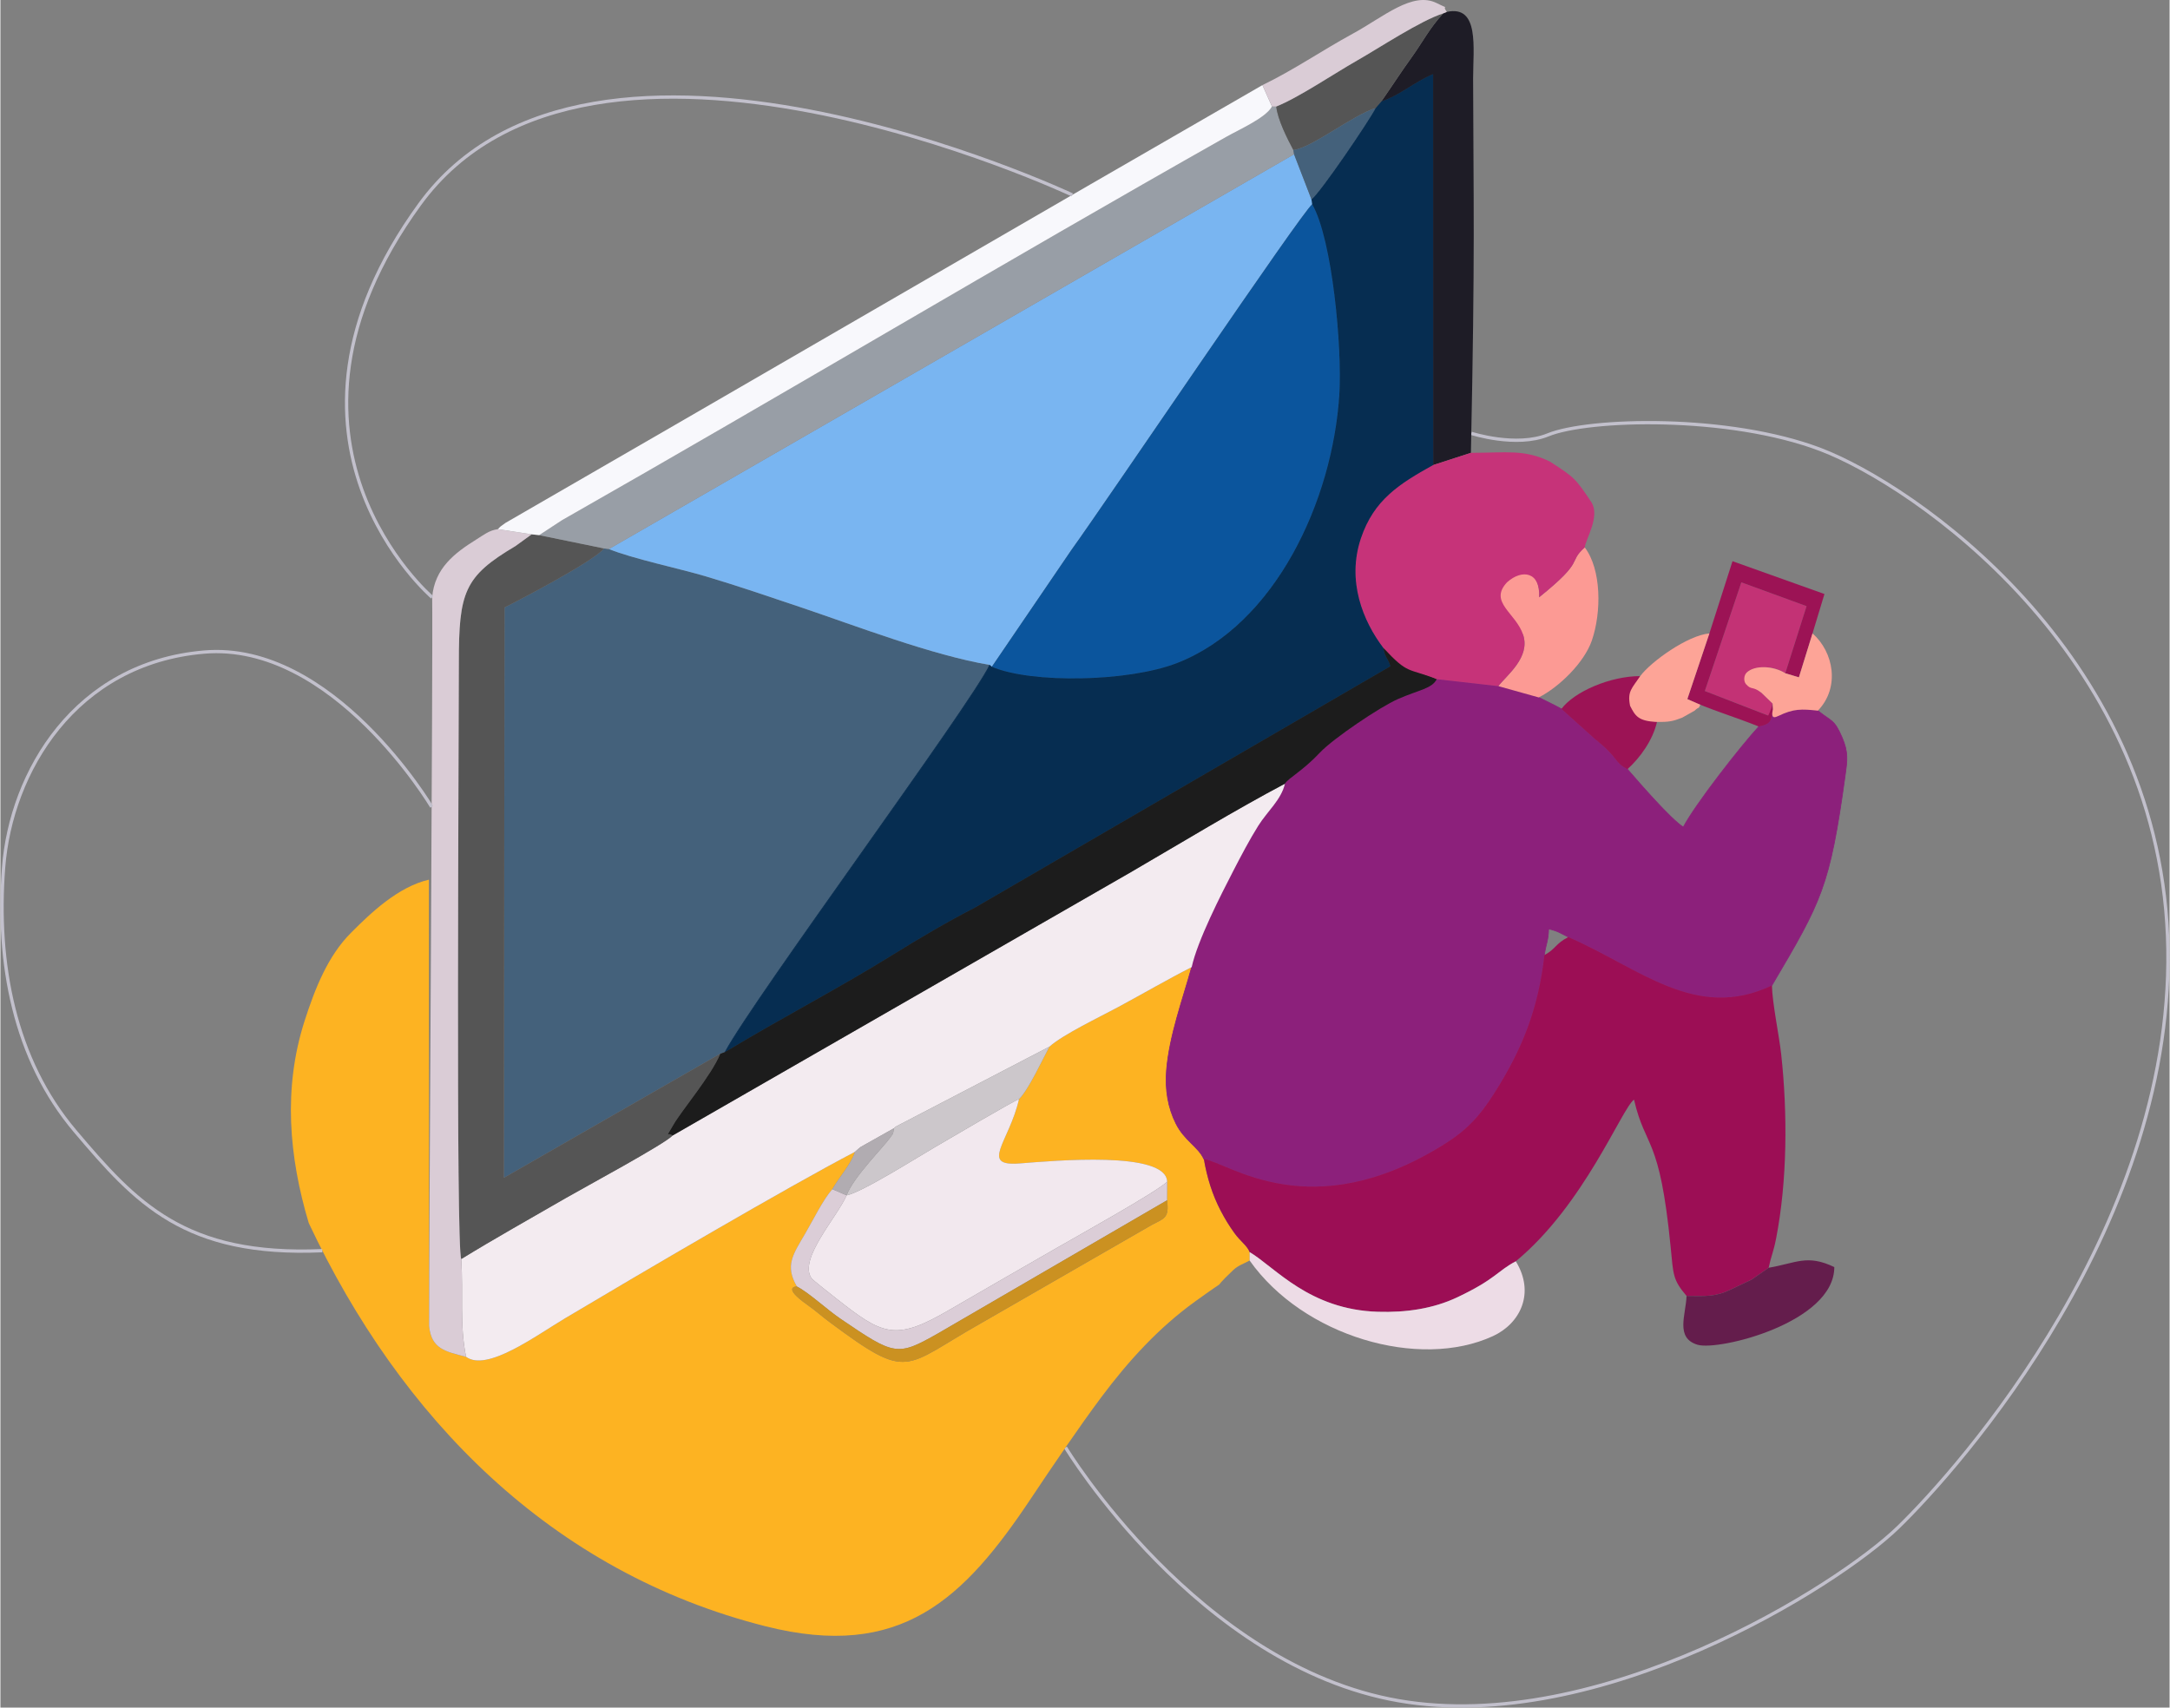 <svg xmlns="http://www.w3.org/2000/svg" xmlns:xlink="http://www.w3.org/1999/xlink" xmlns:xodm="http://www.corel.com/coreldraw/odm/2003" xml:space="preserve" width="1000px" height="787px" style="shape-rendering:geometricPrecision; text-rendering:geometricPrecision; image-rendering:optimizeQuality; fill-rule:evenodd; clip-rule:evenodd" viewBox="0 0 678.904 534.501"><rect x="0" y="0" width="678.904" height="534.501" fill="#808080" stroke="none"/> <defs> <style type="text/css"> .str0 {stroke:#C2C0CC;stroke-width:1.028;stroke-miterlimit:22.926} .str2 {stroke:#062D51;stroke-width:0.222;stroke-miterlimit:22.926} .str1 {stroke:#8C207B;stroke-width:0.222;stroke-miterlimit:22.926} .fil0 {fill:none} .fil4 {fill:#062D51} .fil8 {fill:#0B559D} .fil12 {fill:#1C1C1C} .fil15 {fill:#1E1C26} .fil3 {fill:#44617B} .fil9 {fill:#555555} .fil19 {fill:#641D4C} .fil5 {fill:#79B5F1} .fil2 {fill:#8C207B} .fil10 {fill:#989EA6} .fil6 {fill:#9C0E55} .fil22 {fill:#9C1355} .fil25 {fill:#B1ACB1} .fil26 {fill:#BBB9C6} .fil20 {fill:#C33275} .fil27 {fill:#C63379} .fil23 {fill:#CB9121} .fil21 {fill:#CCC7CB} .fil13 {fill:#DACCD6} .fil18 {fill:#DBCDD7} .fil16 {fill:#EDDCE6} .fil11 {fill:#F2E8EE} .fil7 {fill:#F3EBF0} .fil14 {fill:#F8F8FC} .fil17 {fill:#FC9A94} .fil24 {fill:#FDA497} .fil1 {fill:#FDB322} </style> </defs> <g id="Capa_x0020_1">  <path class="fil0 str0" d="M333.352 453.072c0,0 41.434,68.389 104.295,79.296 62.861,10.907 137.256,-35.806 156.287,-54.261 19.031,-18.454 87.918,-95.733 84.328,-185.122 -3.589,-89.389 -79.671,-141.231 -108.549,-152.25 -28.879,-11.019 -72.754,-9.762 -85.353,-4.614 -9.944,4.065 -24.003,-0.478 -24.003,-0.478"></path> <path class="fil1" d="M239.532 509.07c42.338,10.676 61.973,-8.461 83.058,-40.096 6.481,-9.725 15.043,-22.351 21.901,-31.54 8.504,-11.395 17.976,-21.794 29.504,-30.104 12.716,-9.165 3.272,-1.616 11.83,-9.756 1.569,-1.492 3.239,-1.961 5.152,-3.008l0.002 -2.64c-0.746,-1.986 -2.928,-3.391 -4.757,-5.946 -1.821,-2.545 -2.945,-4.402 -4.329,-7.05 -2.546,-4.876 -4.238,-10.249 -5.245,-16.147 -1.718,-3.818 -6.035,-5.746 -8.699,-11.026 -2.532,-5.019 -3.487,-10.731 -2.975,-16.836 0.908,-10.839 5.058,-22.054 7.863,-32.185 -7.684,3.905 -14.996,8.187 -23.046,12.522 -5.929,3.193 -17.268,8.596 -21.469,12.366 -2.344,4.374 -6.5,13.402 -9.526,16.445 -3.072,13.408 -12.474,21.104 0.234,20.106 10.823,-0.85 45.853,-4.031 46.134,5.73l-0.036 5.802c0.746,5.57 -0.854,5.657 -4.776,7.714l-53.483 30.787c-24.466,13.782 -22.157,18.37 -47.232,-0.269 -2.86,-2.126 -4.377,-3.587 -6.945,-5.395 -8.418,-5.925 -3.422,-5.834 -3.415,-5.845 -3.833,-6.597 -1.221,-10.028 2.654,-16.664 2.434,-4.168 5.582,-10.594 8.442,-13.81 2.343,-4.052 5.826,-7.764 7.093,-11.681 -21.692,11.366 -66.814,37.851 -90.667,52.064 -9.235,5.503 -24.538,16.893 -31.059,12.104 -6.434,-1.675 -10.849,-2.405 -11.565,-9.601l-0.07 -139.761c-9.676,2.252 -18.181,10.4 -24.431,16.679 -7.136,7.17 -11.166,17.2 -14.506,27.631 -6.719,20.983 -4.875,42.396 1.333,63.178 28.668,60.861 75.679,109.248 143.031,126.232z"></path> <path class="fil2 str1" d="M402.027 245.309c-1.16,5.032 -5.471,8.594 -8.348,13.165 -2.68,4.256 -5.485,9.597 -7.714,13.915 -3.983,7.715 -11.308,22.02 -13.128,30.347 -2.805,10.131 -6.955,21.346 -7.863,32.185 -0.512,6.105 0.443,11.817 2.975,16.836 2.664,5.28 6.981,7.208 8.699,11.026 8.067,1.25 33.365,21.332 74.845,-4.378 7.419,-4.599 11.338,-8.863 15.885,-15.972 9.018,-14.105 13.958,-26.86 15.838,-43.446 0.53,-3.69 1.258,-4.462 1.342,-8.221 2.973,0.692 3.748,1.359 6.167,2.547 22.396,9.733 39.907,26.477 63.718,15.139 15.621,-26.493 18.091,-30.73 22.929,-65.699 0.64,-4.626 1.079,-7.211 -0.98,-11.96 -2.493,-5.751 -3.21,-4.82 -7.56,-8.343 -5.182,-0.568 -7.654,-0.628 -12.333,1.638 -2.264,-1.868 -1.46,3.421 -1.75,-2.091 -0.521,4.144 -0.863,4.585 -4.416,5.426 -5.388,5.821 -19.786,24.203 -23.638,31.483 -4.19,-2.805 -13.365,-13.412 -17.471,-18.135 -4.496,-2.379 -2.15,-3.004 -10.331,-9.58l-10.334 -9.283c-2.258,-1.276 -4.748,-2.411 -7.084,-3.602l-12.654 -3.538 -19.253 -2.182c-1.599,3.018 -5.307,3.245 -12.137,6.221 -5.63,2.454 -20.352,12.407 -24.468,16.794 -5.42,5.777 -9.868,7.943 -10.936,9.708z"></path> <path class="fil3" d="M225.307 329.824l1.522 -0.533c9.147,-16.981 76.767,-108.419 82.834,-121.152 -18.172,-3.055 -41.913,-12.248 -59.378,-18.123 -9.586,-3.224 -19.484,-6.619 -29.482,-9.596 -8.241,-2.453 -23.071,-5.563 -30.351,-8.565l-1.527 -0.183c-3.182,3.986 -26.866,16.354 -31.144,18.473l-0.211 178.532 67.737 -38.853z"></path> <path class="fil4 str2" d="M432.183 31.762l-1.752 2.048c-2.16,4.172 -17.393,26.624 -20.102,28.599l0.221 1.547c6.302,10.899 9.388,44.946 8.502,59.322 -2.062,33.462 -20.045,72.207 -50.691,84.209 -15.383,6.025 -45.843,6.462 -58.058,1.207l-0.64 -0.555c-6.067,12.733 -73.687,104.171 -82.834,121.152 17.16,-10.397 35.326,-19.793 52.203,-30.271 8.272,-5.135 17.054,-10.343 26.117,-15.006l129.886 -75.466c-1.02,-3.221 -1.44,-1.869 -2.236,-5.796 -6.298,-8.315 -11.485,-20.871 -6.971,-34.271 4.072,-12.085 12.063,-17.038 22.608,-22.917l-0.034 -122.368c-6.027,2.516 -10.254,6.581 -16.219,8.566z"></path> <path class="fil5" d="M190.452 171.855c7.28,3.002 22.11,6.112 30.351,8.565 9.998,2.977 19.896,6.372 29.482,9.596 17.465,5.875 41.206,15.068 59.378,18.123l0.64 0.555 24.858 -36.498c11.903,-16.56 72.168,-105.874 75.389,-108.24l-0.221 -1.547 -5.45 -14.12 -214.427 123.566z"></path> <path class="fil6" d="M483.216 298.987c-1.88,16.586 -6.82,29.341 -15.838,43.446 -4.547,7.109 -8.466,11.373 -15.885,15.972 -41.48,25.71 -66.778,5.628 -74.845,4.378 1.007,5.898 2.699,11.271 5.245,16.147 1.384,2.648 2.508,4.505 4.329,7.05 1.829,2.555 4.011,3.96 4.757,5.946 8.082,4.844 18.639,18.021 40.147,18.69 8.758,0.272 17.251,-0.944 24.837,-4.531 12.023,-5.686 12.487,-8.198 18.318,-11.271 21.476,-17.748 33.105,-47.755 36.998,-50.607 3.662,15.721 8.017,10.925 11.462,46.091 0.867,8.854 0.66,10.252 4.982,15.356 6.074,0.082 9.204,0.295 14.076,-2.119 2.118,-1.05 4.542,-2.122 6.282,-2.989l5.335 -3.711c0.779,-3.68 1.506,-4.875 2.341,-9.179 3.508,-18.08 3.607,-39.198 1.587,-57.655 -0.651,-5.953 -2.76,-15.769 -2.901,-21.549 -23.811,11.338 -41.322,-5.406 -63.718,-15.139 -4.211,2.204 -3.7,3.546 -7.509,5.674z"></path> <path class="fil7" d="M210.29 355.492c-2.021,2.413 -28.297,16.605 -33.152,19.417 -11.032,6.389 -22.652,12.868 -32.909,19.197 0.697,10.874 -0.565,20.474 1.511,30.606 6.521,4.789 21.824,-6.601 31.059,-12.104 23.853,-14.213 68.975,-40.698 90.667,-52.064l1.167 -1.035c0.157,-0.124 0.422,-0.345 0.598,-0.476l10.426 -5.864c0.172,-0.198 0.453,-0.421 0.585,-0.525l48.08 -25.02c4.201,-3.77 15.54,-9.173 21.469,-12.366 8.05,-4.335 15.362,-8.617 23.046,-12.522 1.82,-8.327 9.145,-22.632 13.128,-30.347 2.229,-4.318 5.034,-9.659 7.714,-13.915 2.877,-4.571 7.188,-8.133 8.348,-13.165 -15.665,8.289 -32.262,18.41 -48.26,27.716l-143.477 82.467z"></path> <path class="fil8" d="M310.303 208.694c12.215,5.255 42.675,4.818 58.058,-1.207 30.646,-12.002 48.629,-50.747 50.691,-84.209 0.886,-14.376 -2.2,-48.423 -8.502,-59.322 -3.221,2.366 -63.486,91.68 -75.389,108.24l-24.858 36.498z"></path> <path class="fil9" d="M144.229 394.106c10.257,-6.329 21.877,-12.808 32.909,-19.197 4.855,-2.812 31.131,-17.004 33.152,-19.417 -1.241,-1.444 -2.454,1.443 0.346,-3.437 2.587,-4.51 11.801,-15.282 14.671,-22.231l-67.737 38.853 0.211 -178.532c4.278,-2.119 27.962,-14.487 31.144,-18.473l-20.3 -4.161 -2.356 -0.253 -5.067 3.672c-16.086,9.51 -17.733,14.39 -17.725,36.59 0.009,26.158 -0.969,183.152 0.752,186.586z"></path> <path class="fil10" d="M168.625 167.511l20.3 4.161 1.527 0.183 214.427 -123.566 -0.226 -1.33c-2.011,-3.801 -4.864,-9.435 -5.354,-13.617l-1.321 0c-1.947,3.555 -10.09,7.117 -14.353,9.525 -69.158,39.061 -138.778,80.672 -207.839,119.959l-7.161 4.685z"></path> <path class="fil11" d="M264.844 374.167c-3.016,6.904 -15.199,20.038 -10.97,25.973 0.399,0.559 5.949,4.906 7.374,6.029 14.778,11.641 18.588,13.851 35.443,4.021 11.429,-6.665 22.638,-13.053 33.887,-19.548 5.927,-3.422 31.301,-17.531 34.586,-20.737 -0.281,-9.761 -35.311,-6.58 -46.134,-5.73 -12.708,0.998 -3.306,-6.698 -0.234,-20.106 -1.13,0.186 -22.307,12.693 -26.129,14.901 -5.207,3.007 -23.073,14.309 -27.823,15.197z"></path> <path class="fil12" d="M226.829 329.291l-1.522 0.533c-2.87,6.949 -12.084,17.721 -14.671,22.231 -2.8,4.88 -1.587,1.993 -0.346,3.437l143.477 -82.467c15.998,-9.306 32.595,-19.427 48.26,-27.716 1.068,-1.765 5.516,-3.931 10.936,-9.708 4.116,-4.387 18.838,-14.34 24.468,-16.794 6.83,-2.976 10.538,-3.203 12.137,-6.221 -3.355,-1.729 -6.214,-1.852 -9.422,-3.815 -3.207,-1.963 -4.663,-4.025 -7.347,-6.019 0.796,3.927 1.216,2.575 2.236,5.796l-129.886 75.466c-9.063,4.663 -17.845,9.871 -26.117,15.006 -16.877,10.478 -35.043,19.874 -52.203,30.271z"></path> <path class="fil13" d="M134.175 415.111c0.716,7.196 5.131,7.926 11.565,9.601 -2.076,-10.132 -0.814,-19.732 -1.511,-30.606 -1.721,-3.434 -0.743,-160.428 -0.752,-186.586 -0.008,-22.2 1.639,-27.08 17.725,-36.59l5.067 -3.672 -10.583 -1.627c-2.73,0.405 -4.216,1.663 -6.767,3.257 -6.616,4.135 -13.024,8.907 -13.787,18.077 0.273,17.223 -0.973,197.376 -0.957,228.146z"></path> <path class="fil14" d="M158.078 163.676c-0.186,0.134 -0.44,0.315 -0.617,0.448 -1.345,1.016 -0.765,0.453 -1.775,1.507l10.583 1.627 2.356 0.253 7.161 -4.685c69.061,-39.287 138.681,-80.898 207.839,-119.959 4.263,-2.408 12.406,-5.97 14.353,-9.525l-2.996 -6.702c-62.141,35.755 -171.201,99.156 -236.904,137.036z"></path> <path class="fil15" d="M451.582 4.186c-4.211,4.488 -6.539,9.102 -9.796,13.619 -3.619,5.018 -6.274,9.209 -9.603,13.957 5.965,-1.985 10.192,-6.05 16.219,-8.566l0.034 122.368 11.797 -3.819c1.341,-64.42 0.786,-77.484 0.687,-117.16 0.001,-9.551 2.052,-23.079 -8.221,-20.865l-1.117 0.466z"></path> <path class="fil16" d="M390.977 394.566c16.776,23.745 53.043,34.303 76.141,23.668 8.653,-3.984 13.241,-13.582 7.163,-23.42 -5.831,3.073 -6.295,5.585 -18.318,11.271 -7.586,3.587 -16.079,4.803 -24.837,4.531 -21.508,-0.669 -32.065,-13.846 -40.147,-18.69l-0.002 2.64z"></path> <path class="fil17" d="M468.821 214.768l12.654 3.538c6.453,-3.296 14.241,-10.926 16.61,-17.813 3.052,-8.872 3.019,-22.224 -2.222,-29.155 -5.509,4.959 0.452,3.779 -14.268,15.622 0.429,-7.916 -6.145,-12.316 -10.744,-4.852 -5.679,7.468 -0.371,6.544 5.741,16.638 2.274,7.047 -5.141,12.619 -7.771,16.022z"></path> <path class="fil18" d="M264.844 374.167l-4.471 -1.942c-2.86,3.216 -6.008,9.642 -8.442,13.81 -3.875,6.636 -6.487,10.067 -2.654,16.664 3.776,1.925 9.289,7.135 13.598,10.066 17.043,11.588 17.769,11.886 30.665,4.559l71.588 -41.617 0.036 -5.802c-3.285,3.206 -28.659,17.315 -34.586,20.737 -11.249,6.495 -22.458,12.883 -33.887,19.548 -16.855,9.83 -20.665,7.62 -35.443,-4.021 -1.425,-1.123 -6.975,-5.47 -7.374,-6.029 -4.229,-5.935 7.954,-19.069 10.97,-25.973z"></path> <path class="fil19" d="M553.416 396.835l-5.335 3.711c-1.74,0.867 -4.164,1.939 -6.282,2.989 -4.872,2.414 -8.002,2.201 -14.076,2.119 -0.192,5.894 -3.636,13.17 3.46,15.283 6.616,1.969 42.787,-6.92 42.787,-24.316 -8.508,-4.082 -11.837,-1.275 -20.554,0.214z"></path> <path class="fil20" d="M554.674 220.234l-3.468 -3.359c-2.881,-2.258 -2.583,-1.361 -4.885,-2.738l0.216 -3.596c3.098,-2.405 8.438,-2.115 12.091,0.2l6.664 -21.005 -20.42 -7.455 -11.424 34.025 18.745 7.233c2.041,0.787 1.307,0.949 1.468,0.737l1.013 -4.042z"></path> <path class="fil9" d="M399.299 33.342c0.49,4.182 3.343,9.816 5.354,13.617 5.806,-0.658 18.421,-10.824 25.778,-13.149l1.752 -2.048c3.329,-4.748 5.984,-8.939 9.603,-13.957 3.257,-4.517 5.585,-9.131 9.796,-13.619 -6.993,2.173 -20.213,10.921 -27.079,14.819 -6.966,3.954 -18.346,11.64 -25.204,14.337z"></path> <path class="fil21" d="M279.657 353.169c-0.529,2.704 0.16,0.894 -1.171,2.891 -1.824,2.739 -11.593,12.426 -13.642,18.107 4.75,-0.888 22.616,-12.19 27.823,-15.197 3.822,-2.208 24.999,-14.715 26.129,-14.901 3.026,-3.043 7.182,-12.071 9.526,-16.445l-48.08 25.02c-0.132,0.104 -0.413,0.327 -0.585,0.525z"></path> <path class="fil22" d="M534.873 198.27l-6.904 20.556c6.835,3.23 15.071,5.613 22.364,8.597 3.553,-0.841 3.895,-1.282 4.416,-5.426l-0.075 -1.763c-0.507,2.021 -1.335,3.684 -1.396,3.748l-19.83 -7.676 11.424 -34.025 20.42 7.455 -6.664 21.005 4.262 1.28 4.26 -13.751 3.737 -12.332 -28.776 -10.277 -7.238 22.609z"></path> <path class="fil23" d="M249.277 402.699c-0.007,0.011 -5.003,-0.08 3.415,5.845 2.568,1.808 4.085,3.269 6.945,5.395 25.075,18.639 22.766,14.051 47.232,0.269l53.483 -30.787c3.922,-2.057 5.522,-2.144 4.776,-7.714l-71.588 41.617c-12.896,7.327 -13.622,7.029 -30.665,-4.559 -4.309,-2.931 -9.822,-8.141 -13.598,-10.066z"></path> <path class="fil13" d="M394.982 26.64l2.996 6.702 1.321 0c6.858,-2.697 18.238,-10.383 25.204,-14.337 6.866,-3.898 20.086,-12.646 27.079,-14.819l1.117 -0.466c-1.988,-2.734 1.774,-0.284 -3.165,-2.748 -7.585,-3.784 -16.677,4.342 -26.287,9.577 -9.715,5.293 -18.421,11.333 -28.265,16.091z"></path> <path class="fil22" d="M488.559 221.908l10.334 9.283c8.181,6.576 5.835,7.201 10.331,9.58 3.988,-3.587 7.953,-9.103 9.249,-14.807 -5.881,-0.94 -5.647,-0.717 -8.428,-5.084 0.146,-5.202 1.55,-5.773 3.181,-9.249 -9.422,0 -20.689,4.895 -24.667,10.277z"></path> <path class="fil24" d="M513.226 211.631c-2.586,3.829 -4.089,4.784 -3.181,9.249 1.531,3.117 2.547,4.908 8.428,5.084 3.692,0.077 4.989,-0.191 7.888,-1.323l3.874 -2.18c1.569,-1.506 1.123,-0.274 1.783,-1.869l-4.049 -1.766 6.904 -20.556c-6.79,0.576 -18.328,8.864 -21.647,13.361z"></path> <path class="fil24" d="M558.628 210.741c-3.653,-2.315 -9.576,-2.661 -12.091,-0.2 -0.917,0.897 -1.002,2.688 -0.216,3.596 1.756,2.028 2.004,0.48 4.885,2.738l3.468 3.359 0.075 1.763c-0.79,3.522 0.995,2.395 1.75,2.091 4.679,-2.266 7.151,-2.206 12.333,-1.638 6.982,-7.232 4.969,-18.352 -1.682,-24.18l-4.26 13.751 -4.262 -1.28z"></path> <path class="fil3" d="M404.653 46.959l0.226 1.33 5.45 14.12c2.709,-1.975 17.942,-24.427 20.102,-28.599 -7.357,2.325 -19.972,12.491 -25.778,13.149z"></path> <path class="fil25" d="M267.466 360.544c-1.267,3.917 -4.75,7.629 -7.093,11.681l4.471 1.942c2.049,-5.681 11.818,-15.368 13.642,-18.107 1.331,-1.997 0.642,-0.187 1.171,-2.891l-10.426 5.864c-0.176,0.131 -0.441,0.352 -0.598,0.476l-1.167 1.035z"></path> <polygon class="fil26" points="329.372,57.472 327.316,56.445 "></polygon> <path class="fil27" d="M448.436 145.564c-10.545,5.879 -18.536,10.832 -22.608,22.917 -4.514,13.4 0.673,25.956 6.971,34.271 7.902,8.541 7.583,6.227 16.769,9.834l19.253 2.182c2.63,-3.403 10.045,-8.975 7.771,-16.022 -2.22,-6.883 -10.934,-10.225 -5.039,-16.49 4.777,-4.254 10.471,-3.212 10.042,4.704 14.72,-11.843 8.759,-10.663 14.268,-15.622 0.226,-2.479 4.94,-9.708 2.055,-14.177 -4.928,-7.36 -5.216,-7.691 -12.992,-12.7 -8.033,-3.901 -13.673,-2.716 -24.693,-2.716l-11.797 3.819z"></path> <path class="fil0 str0" d="M135.132 186.965c0,0 -57.558,-49.173 -3.925,-122.99 53.633,-73.818 204.255,-2.968 204.255,-2.968"></path> <path class="fil0 str0" d="M134.975 252.562c0,0 -30.873,-51.909 -71.242,-48.449 -40.369,3.46 -60.448,37.55 -62.741,67.473 -2.294,29.924 3.341,59.977 22.372,82.468 19.031,22.492 34.297,39.315 77.379,37.434"></path> </g> </svg>